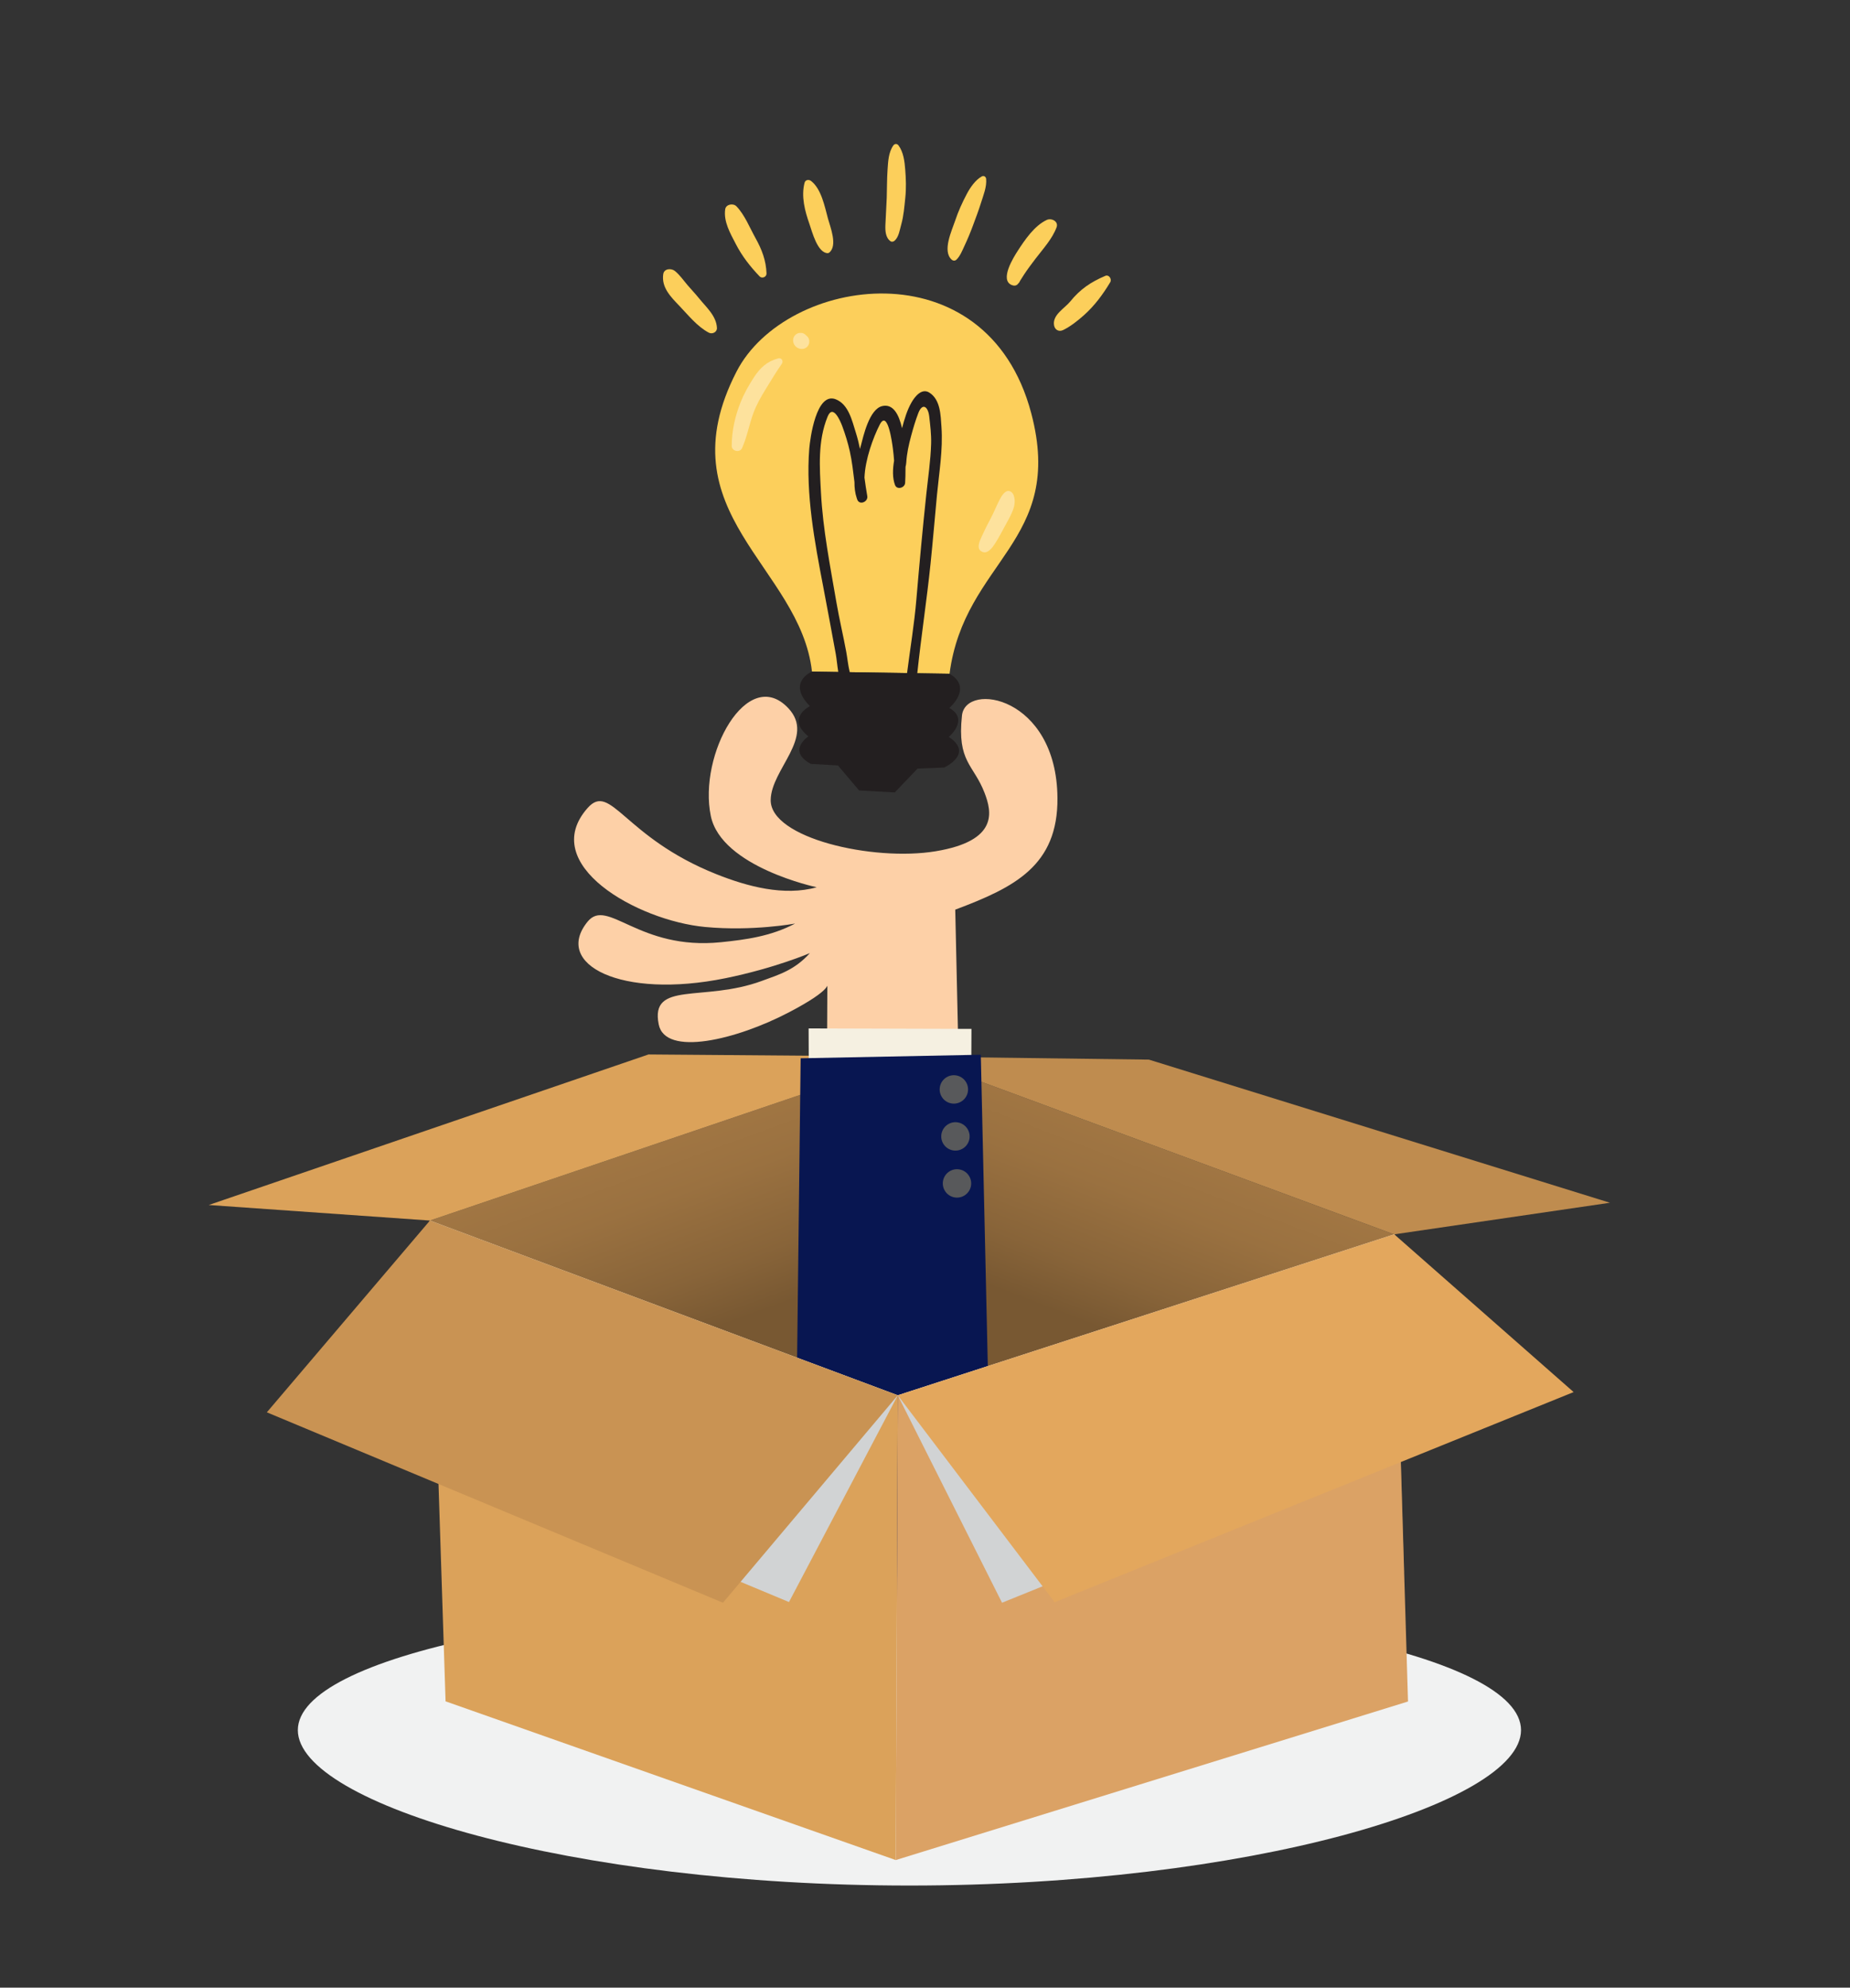 <?xml version='1.0' encoding='utf-8'?>
<svg xmlns="http://www.w3.org/2000/svg" enable-background="new 0 0 11055.154 11870.504" version="1.1" viewBox="0 0 11055 11871"><rect x="0" y="0" width="11055" height="11871" fill="#333333" stroke="none"/> <path d="m9089.1 10333c0 442.03-1636.2 928.12-3654.6 928.12-2018.4 0-3654.7-486.08-3654.7-928.12 0-442.04 1636.2-774.78 3654.7-774.78 2018.4-1e-3 3654.6 332.74 3654.6 774.78z" fill="#F1F2F2"/> <linearGradient id="b" x1="4453.9" x2="3705.2" y1="8933.1" y2="6876.2" gradientUnits="userSpaceOnUse"> <stop stop-color="#785832" offset=".457"/> <stop stop-color="#886439" offset=".609"/> <stop stop-color="#9A7140" offset=".838"/> <stop stop-color="#A17643" offset="1"/> </linearGradient> <polygon points="5487.1 8557.1 5456.4 6310.2 2569.2 7289.6 2662.6 9389.1" fill="url(#b)"/> <linearGradient id="a" x1="6502.3" x2="7263.9" y1="8946.7" y2="6962.7" gradientUnits="userSpaceOnUse"> <stop stop-color="#785832" offset=".457"/> <stop stop-color="#886439" offset=".609"/> <stop stop-color="#9A7140" offset=".838"/> <stop stop-color="#A17643" offset="1"/> </linearGradient> <polygon points="8389.7 9390.8 8330.4 7372.1 5456.4 6310.2 5487.1 8557.1" fill="url(#a)"/> <polygon points="8330.4 7372.1 5456.4 6310.2 6865.4 6328.4 9620.5 7183.3" fill="#BF8C4F"/> <polygon points="2569.2 7289.6 5456.4 6310.2 3875.2 6297.6 1247.4 7196.7" fill="#DBA25A"/> <path d="m6319 4764.1c-5.6-606.52-548.43-694.12-570.53-490.95-30.184 278.6 69.653 291.67 135.2 462.82 43.078 112.55 84.042 285.7-292.44 348.05-375.15 62.133-988.66-78.887-985.82-306.06 2.262-184.85 269.45-374.5 104.97-548.76-243.39-258.08-539.14 277.37-462.82 644.29 63.525 305.42 632.65 425.57 632.65 425.57-194.38 54.677-415.15-4.621-599.53-78.124-553.27-220.4-629.79-552.23-769.06-395.56-299.41 337.17 296.19 672.93 702.37 710.97 284.19 26.653 537.23-20.523 537.23-20.523-144.33 76.303-294.8 96.315-443.56 111.52-492.04 50.267-677.32-269.19-796.45-122.79-207.81 255.2 201.03 464.55 824.06 337.7 295.34-60.203 504.33-149.94 504.33-149.94-92.02 101.99-183.06 127.95-288.73 166.64-347.61 127.49-667.12-2.945-614.72 259.04 38.815 193.93 462.78 93.038 778.27-71.947 270.55-141.49 229.6-174.25 229.6-174.25l-7.05 1424.8 811.29-69.653-40.063-1794.1c353.34-133 614.58-261.43 610.83-668.71z" fill="#FDD0A7"/> <polygon points="4832 6142.1 5805.1 6144.9 5803.9 6434.3 4833.3 6438.7" fill="#F5F0E1"/> <polygon points="4784.4 6320.5 5861 6299.3 5931.1 9413.1 4747.7 9420.9" fill="#081651"/> <path d="m5747.5 6576.7c38.818-26.253 48.968-78.997 22.74-117.78-26.266-38.818-78.978-48.968-117.8-22.715-38.768 26.253-48.968 78.965-22.715 117.77 26.24 38.799 78.984 48.968 117.77 22.727z" fill="#58595B"/> <path d="m5756.9 6857.3c38.813-26.253 48.98-78.952 22.715-117.77-26.239-38.799-78.971-48.98-117.76-22.728-38.799 26.253-48.968 78.983-22.728 117.78 26.266 38.801 78.965 48.957 117.77 22.716z" fill="#58595B"/> <path d="m5766.2 7138c38.818-26.24 48.987-78.952 22.715-117.77-26.239-38.786-78.965-48.968-117.75-22.729-38.799 26.254-48.968 78.979-22.715 117.78 26.253 38.812 78.951 48.969 117.75 22.716z" fill="#58595B"/> <path d="m4852.1 4011c-70.378-629.28-887.16-944.56-450.71-1791.9 294.36-571.05 1494.7-754.15 1760.7 247.89 204.68 770.71-399.14 879-487.94 1557l-822.09-13z" fill="#FCCF5B"/> <path d="m5669.6 4401.2s125.16-104.12 3.178-172.98c0 0 143.44-120.89 1.32-204.28l-192.64-3c23.063-219.32 56.842-438.1 79.441-656.96 13.912-135.65 25.324-271.73 38.064-407.49 12.791-134.03 36.39-270.87 26.936-405.55-4.948-70.894-5.689-164.5-72.771-206.26-45.565-28.302-86.453 24.375-105.89 58.193-26.956 46.861-42.976 101.1-56.92 154.63-19.039-84.304-54.107-147.02-118.07-132.3-77.943 17.798-113.08 179.63-129.11 240.4-1.375 5.132-2.662 10.442-4.169 15.729-6.541-32.461-14.441-64.752-24.542-96.669-22.86-71.925-43.168-169.06-119.73-199.74-117.54-47.135-154.02 236.18-158.76 294.46-21.787 272.16 32.175 557.85 83.183 823.74 25.737 134.06 50.237 268.74 75.166 402.93 5.162 28.061 8.419 67.636 14.889 107.33l-157.17-2.458s-153.88 63.38-12.169 206.49c0 0-145.28 71.467-8.993 180.62 0 0-130.99 85.022 14.309 164.19l162.26 9.328 126.35 149.46 213.07 11.602 135.95-142.19 159.2-6.418c1e-3 -1e-3 180.07-82.181 27.606-182.82zm-591.86-386.64c-9.92-39.789-13.806-83.602-20.943-121.99-18.156-98.193-41.529-195.15-58.428-293.57-37.44-218.46-80.73-435.21-92.604-657.2-8.216-153.89-19.48-307.08 39.398-452.79 31.801-78.765 76.087 24.442 87.684 55.57 18.495 50.057 33.928 99.621 45.443 151.59 13.333 60.103 20.054 121.48 27.642 182.72-0.335 33.651 3.605 66.325 13.839 96.496 0.129 0.342 0.158 0.586 0.167 0.883 0.078 0 0.078-0.025 0.193-0.025 0.813 2.651 1.641 5.284 2.648 7.839 13.591 35.123 65.832 12.865 59.791-21.388-6.579-36.502-11.692-73.229-16.726-109.93 3.982-109.12 52.01-240.28 91.383-317.04 47.94-93.464 74.653 114.72 78.33 143.18 3.109 23.353 5.394 47.65 7.214 72.134-8.622 51.42-10.459 103.18 5.564 145.64 11.792 31.015 58.833 16.887 60.441-12.798 1.102-19.338 2.526-53.817 2.352-95.525 2.03-8.232 3.77-16.623 4.35-25.254 3.338-54.887 14.622-105.96 28.811-158.74 12.527-46.438 25.989-92.536 43.252-137.38 24.281-62.822 58.415-39.833 65.246 20.073 6.205 55.019 12.952 107.49 11.271 163.08-2.958 100.33-18.392 202.95-28.928 302.84-22.058 208.29-41.363 417.14-59.078 625.9-12.386 147.63-37.015 293.93-55.786 441.05l-342.53-5.377z" fill="#231F20"/> <path d="m4434.2 2676.5c30.09-66.992 42.137-139.74 67.572-208.57 19.062-51.69 45.279-97.752 74.174-144.43 30.821-49.745 61.988-102.42 95.558-149.96 11.541-16.326-0.332-38.796-21.423-33.116-67.072 18.256-108.03 56.179-145.69 114.33-30.745 47.547-58.354 96.199-79.281 148.85-32.619 82.361-52.557 171.05-52.451 259.72-7e-3 31.945 48.397 42.304 61.54 13.177z" fill="#FDE29D"/> <path d="m4821.9 2007.5c-0.638-0.435-1.153-0.876-1.601-1.437 2.445 2.922 4.888 5.825 7.381 8.76-10.819-14.309-26.694-29.742-46.777-26.124 7.475 1.599 15.079 3.264 22.576 4.846-0.399-0.158-0.805-0.341-1.305-0.574-14.077-6.424-29.643-6.557-42.92 2.033-12.549 8.171-20.743 23.228-19.438 38.364 0.045 0.435 0.051 0.87 0.071 1.356 1.627-7.549 3.215-15.127 4.839-22.657-8.68 15.746-6.267 35.262 3.821 49.645 10.72 15.34 27.857 23.027 46.213 22.235 15.224-0.615 29.469-10.194 36.496-23.591 8.517-16.348 6.145-41.006-9.356-52.856z" fill="#FDE29D"/> <path d="m5869.2 3295.5c34.068 14.772 61.965-26.269 77.354-50.18 23.875-36.969 43.98-77.009 65.232-115.52 18.333-33.29 38.754-68.632 48.065-105.68 6.851-26.827 6.644-79.893-26.556-90.757-26.807-8.835-49.722 31.447-59.285 49.825-19.563 37.43-34.507 76.928-54.696 114.27-19.28 35.741-37.439 72.047-53.987 109.14-11.709 26.13-33.581 72.692 3.873 88.901z" fill="#FDE29D"/> <polygon points="2569.2 7289.6 5364.8 8333.2 5352.7 11109 2662.6 10161" fill="#DBA25A"/> <polygon points="8330.4 7372.1 8413.8 10162 5352.7 11109 5364.8 8333.2" fill="#DBA265"/> <polygon points="5364.8 8333.2 5987.8 9572.1 9089.1 8317.1 8331.4 7371.7" fill="#D1D3D4"/> <polygon points="5364.8 8333.2 6302.2 9569 9403.5 8314 8331.4 7371.7" fill="#E3A75D"/> <polygon points="5364.8 8333.2 2569.2 7289.6 1989.1 8430.9 4714.7 9568" fill="#D1D3D4"/> <polygon points="5364.8 8333.2 2569.2 7289.6 1594.6 8434.9 4320.2 9572.1" fill="#C99353"/> <path d="m6352.5 1971.4c43.561-20.708 89.7-57.558 125.48-89.601 63.609-56.852 113.22-124.26 156.56-196.6 10.646-17.875-7.721-46.96-29.404-37.762-86.117 36.631-150.03 79.255-209.57 153.04-32.594 40.514-105.91 78.488-97.227 140.3 3.886 27.888 27.607 43.147 54.162 30.623z" fill="#FCCF5B"/> <path d="m4284.2 1958.4c-3.467-72.431-65.246-124.67-108-177.88-21.503-26.871-45.736-51.545-67.907-77.75-24.6-28.966-45.755-60.268-75.259-84.31-21.475-17.479-64.721-15.346-69.721 18.884-11.864 80.018 45.945 136.68 97.13 190.23 53.241 55.676 106.21 122.71 175.07 159.19 20.786 10.946 50.006-2.789 48.685-28.362z" fill="#FCCF5B"/> <path d="m4333.5 1250.1c-10.497 73.562 30.444 143.33 63.119 206.67 37.877 73.513 85.689 134.27 142.38 193.88 14.573 15.301 42.298 3.509 41.48-17.486-2.793-77.669-27.874-143.11-65.355-210.36-34.333-61.524-65.265-140.26-114.61-190.89-19.277-19.805-62.662-12.336-67.011 18.192z" fill="#FCCF5B"/> <path d="m5715.4 1550.8c21.858-20.75 35.333-55.46 47.925-82.332 18.771-40.056 35.436-80.038 50.785-121.52 16.619-45.15 33.966-90.042 48.227-136.04 13.912-44.931 34.984-94.71 30.506-142.59-1.23-12.959-13.822-21.236-25.879-14.65-38.87 21.375-69.377 66.45-89.771 104.88-27.342 51.929-51.133 104.02-69.627 159.83-19.113 57.636-78.56 181.34-20.377 232.59 8.422 7.321 20.002 7.595 28.211-0.173z" fill="#FCCF5B"/> <path d="m6081.6 1697.3c-10.562 10.835 8.706-9.566 8.989-10.349 1.586-3.828 3.583-7.311 5.703-10.865 7.43-11.873 14.77-23.65 22.889-35.916 21.472-32.729 45.141-64.047 68.854-95.188 45.972-60.161 99.74-118.04 125.56-186.98 13.604-36.212-30.751-57.426-58.602-44.399-73.004 34.079-129.75 117.08-174.16 185.84-23.469 36.438-108.95 172.01-35.378 202.78 12.547 5.213 25.905 5.568 36.145-4.926z" fill="#FCCF5B"/> <path d="m5346.2 1437.4c25.18-22.734 30.576-65.803 39.459-97.024 14.512-51.575 18.568-106.51 24.152-159.67 5.89-55.831 3.977-112.59-0.493-168.45-3.664-48.417-10.53-103.46-39.859-143.6-8.355-11.509-22.999-11.509-31.311 0.209-28.989 41.435-30.925 95.22-34.347 144.13-3.896 55.895-3.119 112.39-4.939 168.43-1.778 54.307-6.058 108.41-8.013 162.75-1.292 33.892 0.638 75.549 30.67 96.576 7.774 5.395 18.285 2.401 24.681-3.366z" fill="#FCCF5B"/> <path d="m4939.1 1498.3c-0.161 1.463-0.435 2.916-0.603 4.424-1.118 9.218 10.626 10.726 16.065 6.495 52.647-41.535 6.869-153.12-6.782-203.38-19.422-71.2-39.273-177.14-100.9-224.92-13.352-10.291-34.192-7.984-39.051 10.674-21.191 81.688 1.792 168.21 28.959 245.66 16.129 45.697 48.027 175.56 111.15 174.75-0.048-6.254-6e-3 -12.492-0.064-18.655-1.543 0.209-3.003 0.451-4.401 0.638-2.655 0.359-4.011 1.699-4.366 4.318z" fill="#FCCF5B"/> </svg>